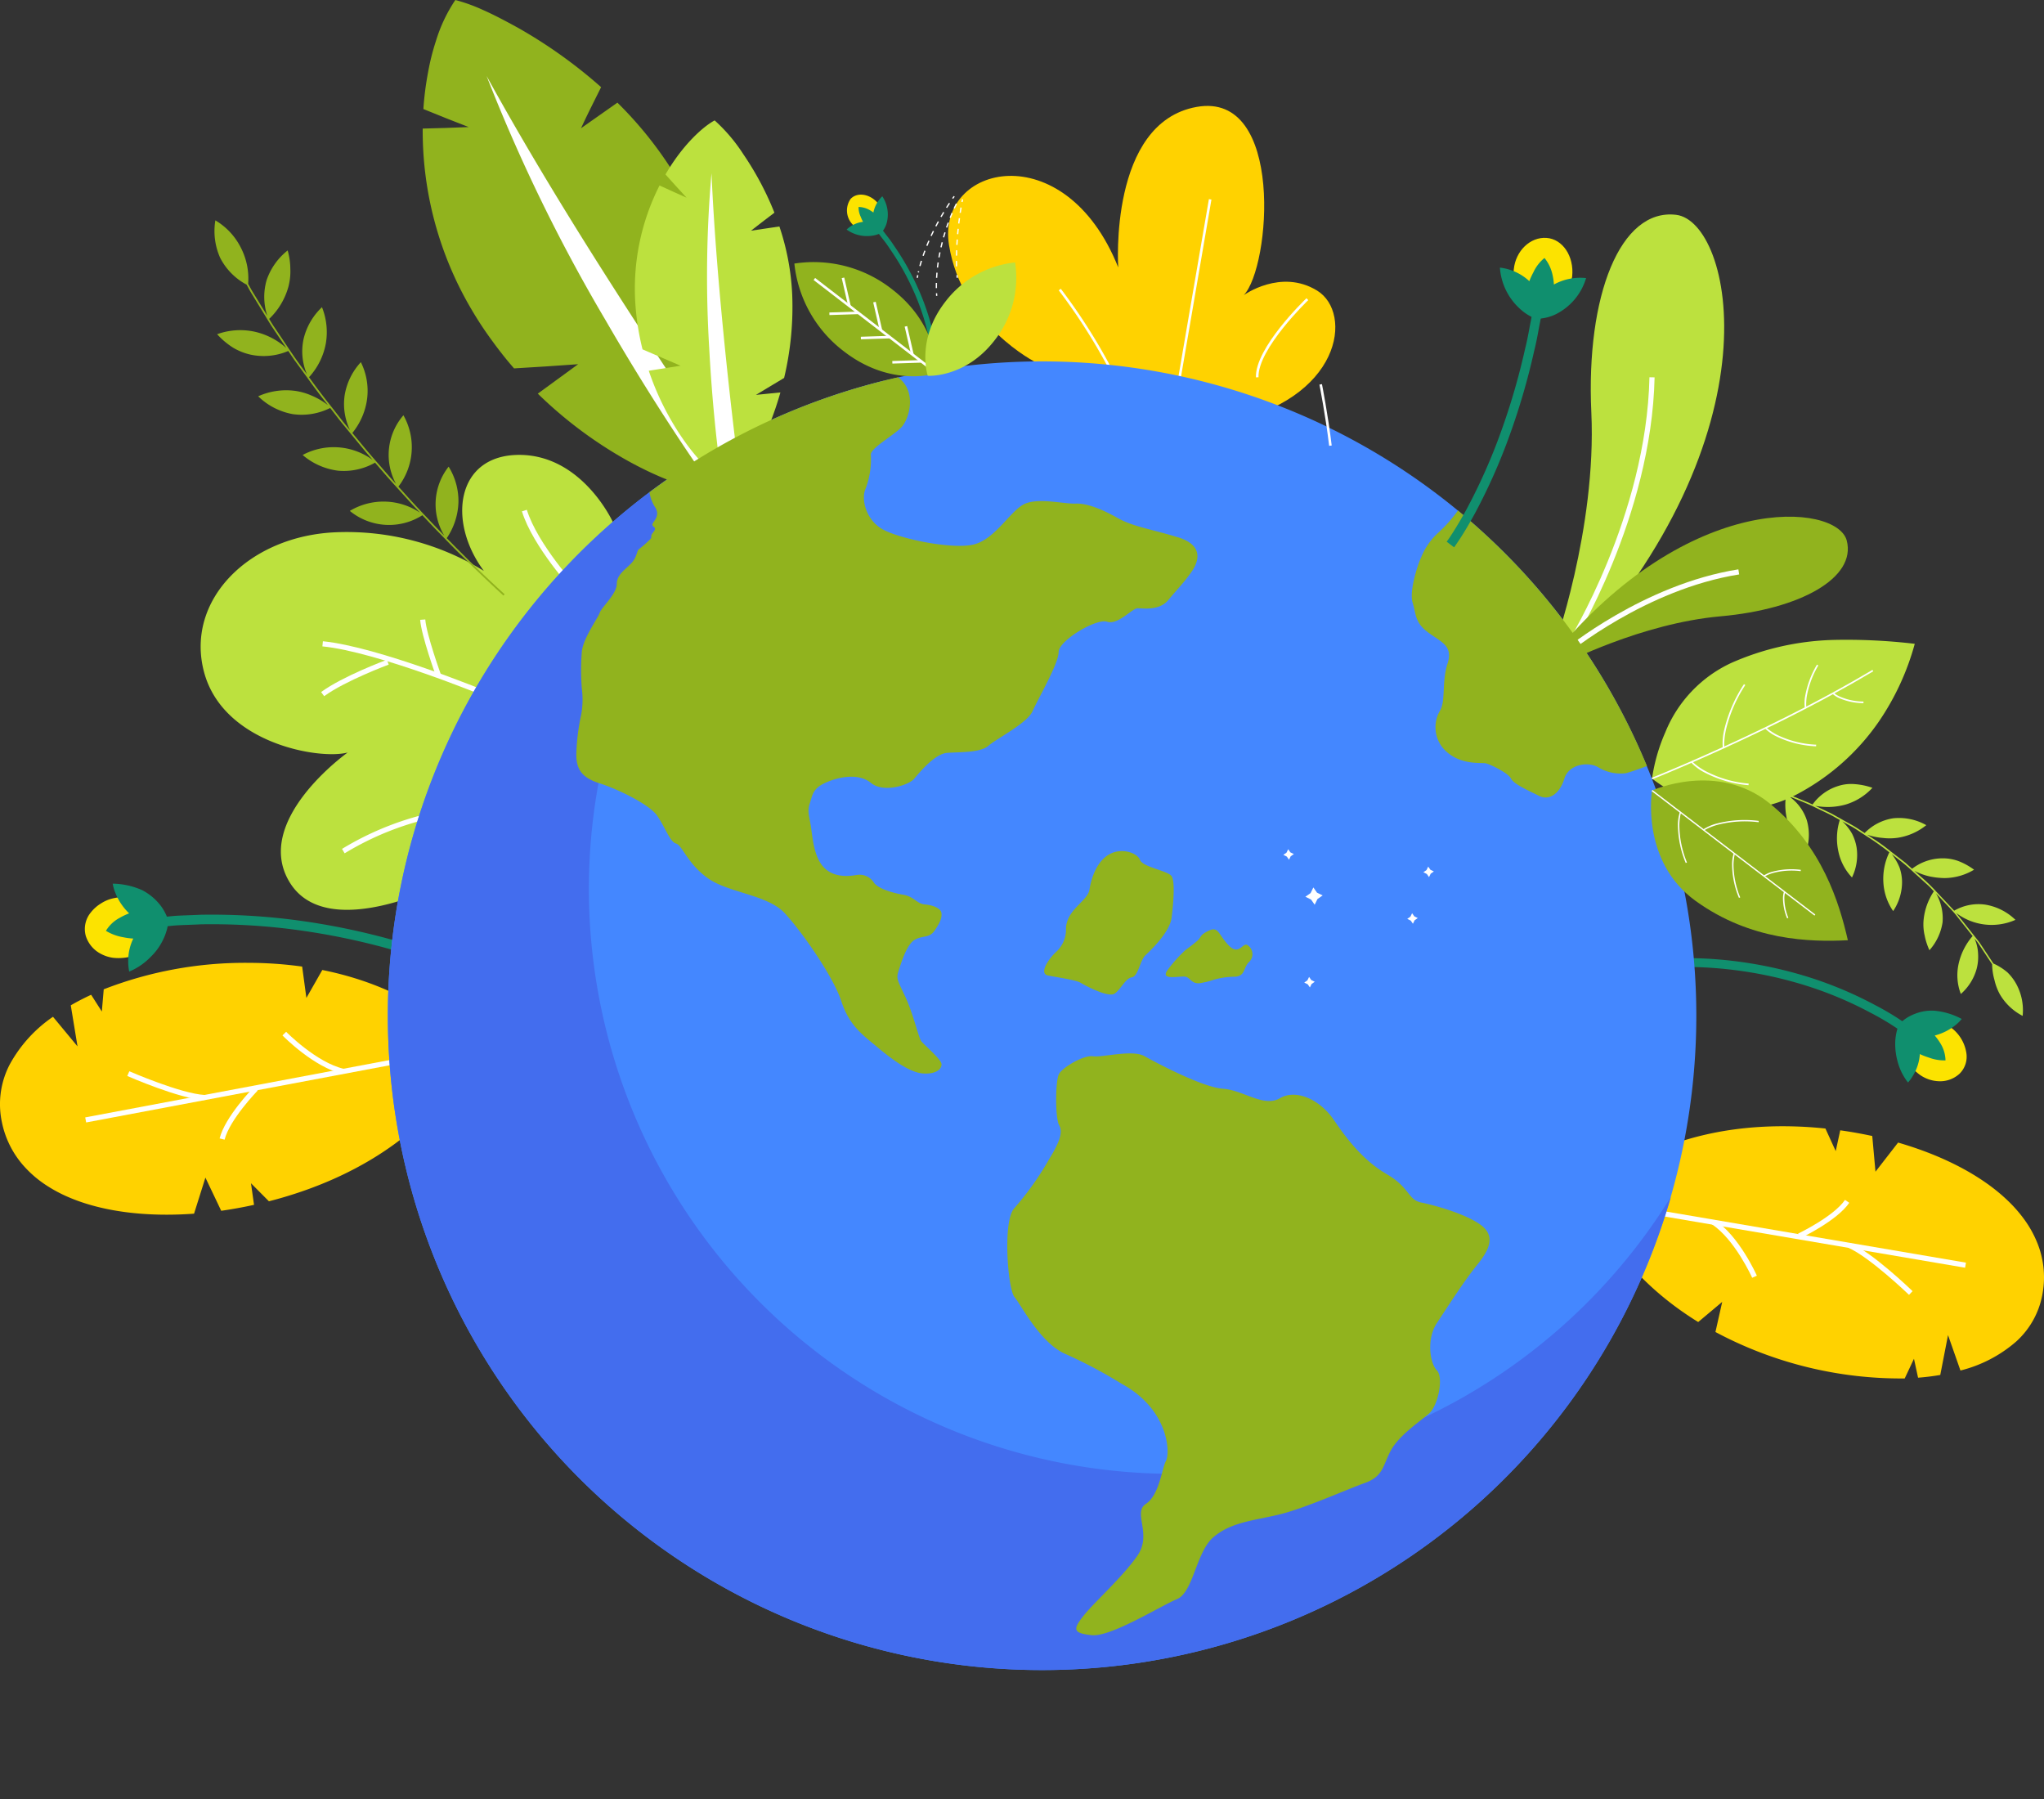 <svg xmlns="http://www.w3.org/2000/svg" xmlns:xlink="http://www.w3.org/1999/xlink" width="323.988" height="285.109" viewBox="0 0 323.988 285.109">
  <rect x="0" y="0" width="323.988" height="285.109" fill="#333333" stroke="none"/>
  <defs>
    <clipPath id="clip-path">
      <rect id="Rectángulo_1137" data-name="Rectángulo 1137" width="323.988" height="285.109" fill="none"/>
    </clipPath>
  </defs>
  <g id="Grupo_12025" data-name="Grupo 12025" clip-path="url(#clip-path)">
    <g id="Grupo_12024" data-name="Grupo 12024" transform="translate(0)">
      <g id="Grupo_12027" data-name="Grupo 12027" transform="translate(0)">
        <path id="Trazado_3933" data-name="Trazado 3933" d="M366.634,210.755l-.1-1.409s.628-.044,1.682-.042,2.566.039,4.367.174a66.186,66.186,0,0,1,13.009,2.323,61,61,0,0,1,12.256,4.95,41.366,41.366,0,0,1,3.77,2.2l1.384.911-.792,1.169-1.35-.888a40.107,40.107,0,0,0-3.677-2.15,59.759,59.759,0,0,0-11.976-4.836,64.764,64.764,0,0,0-12.73-2.273c-1.76-.132-3.231-.181-4.254-.169s-1.59.037-1.59.037" transform="translate(-100.62 -57.457)" fill="#108f6e"/>
        <path id="Trazado_3934" data-name="Trazado 3934" d="M418,231.109a5.317,5.317,0,0,1-1.953-3.194,4.439,4.439,0,0,1,.593-3.445,3.871,3.871,0,0,1,3.146-1.648,6.4,6.4,0,0,1,3.979,1.462,6.165,6.165,0,0,1,2.089,3.7,3.78,3.78,0,0,1-1.058,3.337,4.542,4.542,0,0,1-3.337,1.2,5.531,5.531,0,0,1-3.458-1.41" transform="translate(-114.183 -61.168)" fill="#fce300"/>
        <path id="Trazado_3935" data-name="Trazado 3935" d="M417.995,227.66a10.058,10.058,0,0,0,1.368.533,7.022,7.022,0,0,0,2.687.465,5.372,5.372,0,0,0-.807-2.7,10.186,10.186,0,0,0-.9-1.245,8.69,8.69,0,0,0,3.179-1.562,6.559,6.559,0,0,0,1.1-1.058,11.268,11.268,0,0,0-4.3-1.306,7.172,7.172,0,0,0-3.14.5,6.675,6.675,0,0,0-2.51,1.661,8.283,8.283,0,0,0-.592,2.923,10.332,10.332,0,0,0,.364,2.924,9.141,9.141,0,0,0,1.663,3.37,7.476,7.476,0,0,0,.873-1.241,7.364,7.364,0,0,0,1-3.27" transform="translate(-113.673 -60.604)" fill="#108f6e"/>
        <path id="Trazado_3937" data-name="Trazado 3937" d="M75.695,205.009l-.516,1.429s-.58-.209-1.641-.537-2.581-.778-4.427-1.247a109.752,109.752,0,0,0-13.728-2.59,101.368,101.368,0,0,0-13.936-.726c-1.9.1-3.488.107-4.591.229l-1.734.172-.152-1.511,1.768-.176c1.125-.123,2.74-.136,4.674-.233a103,103,0,0,1,14.156.737,111.279,111.279,0,0,1,13.919,2.627c1.875.477,3.423.929,4.5,1.268s1.7.558,1.7.558" transform="translate(-9.6 -54.849)" fill="#108f6e"/>
        <path id="Trazado_3938" data-name="Trazado 3938" d="M23.371,196.1a6.727,6.727,0,0,1,4.449.7,4.343,4.343,0,0,1,2.108,3.2,4.538,4.538,0,0,1-1.233,3.533,5.879,5.879,0,0,1-3.553,2.007,7.982,7.982,0,0,1-2.11.059,5.682,5.682,0,0,1-1.9-.6,4.82,4.82,0,0,1-2.459-2.906,4.11,4.11,0,0,1,.807-3.683,6.134,6.134,0,0,1,1.641-1.447,5.925,5.925,0,0,1,2.255-.86" transform="translate(-5.085 -53.803)" fill="#fce300"/>
        <path id="Trazado_3939" data-name="Trazado 3939" d="M26.821,197.74a11.008,11.008,0,0,0-1.487.707,5.61,5.61,0,0,0-2.192,2.065,7.837,7.837,0,0,0,2.766,1.019,10.7,10.7,0,0,0,1.569.206,8.087,8.087,0,0,0-.8,3.611,7.945,7.945,0,0,0,.156,1.625,10.233,10.233,0,0,0,3.4-2.327,9.308,9.308,0,0,0,1.888-2.562A8.738,8.738,0,0,0,33.05,199a7.263,7.263,0,0,0-1.524-2.838,8.674,8.674,0,0,0-2.67-2.11,11.8,11.8,0,0,0-4.639-1.015,7.128,7.128,0,0,0,.469,1.574,9.149,9.149,0,0,0,2.135,3.128" transform="translate(-6.353 -52.991)" fill="#108f6e"/>
        <path id="Trazado_3940" data-name="Trazado 3940" d="M221.11,63.809S209.35,57.989,207.292,45.2s18.357-17.641,26.819,3.528c0,0-1.534-22.933,12.431-25.432s11.71,25.4,7.472,29.828c0,0,5.866-4.249,11.619-.721s3.9,17.347-14.654,21.022-29.869-9.615-29.869-9.615" transform="translate(-56.865 -6.352)" fill="#ffd200"/>
        <path id="Trazado_3941" data-name="Trazado 3941" d="M240.561,78.323a90.857,90.857,0,0,0-9.241-14.991l.324-.249a91.332,91.332,0,0,1,9.288,15.071Z" transform="translate(-63.501 -17.317)" fill="#fff"/>
        <rect id="Rectángulo_1116" data-name="Rectángulo 1116" width="28.621" height="0.407" transform="translate(186.775 59.766) rotate(-80.255)" fill="#fff"/>
        <path id="Trazado_3942" data-name="Trazado 3942" d="M109.17,109.992s-4.846-10.627-14.838-10.623-11.44,10.554-5.6,18.387a41.46,41.46,0,0,0-23.381-6.126c-13.789.532-23.981,10.723-20.983,22.114s18.385,13.99,22.782,12.79c0,0-15.188,10.791-9.193,20.583s24.78,0,24.78,0Z" transform="translate(-12.037 -27.278)" fill="#bce13e"/>
        <path id="Trazado_3943" data-name="Trazado 3943" d="M96.306,148.839c-.17-.071-17.176-7.082-25.869-7.946l.081-.811c8.812.876,25.928,7.933,26.1,8Z" transform="translate(-19.336 -38.455)" fill="#fff"/>
        <path id="Trazado_3944" data-name="Trazado 3944" d="M70.642,149.9l-.482-.657c3.413-2.5,10.147-5.008,10.432-5.113l.282.764c-.068.026-6.912,2.572-10.232,5.007" transform="translate(-19.26 -39.567)" fill="#fff"/>
        <path id="Trazado_3945" data-name="Trazado 3945" d="M94.338,144.372c-.1-.263-2.343-6.468-2.541-8.992l.813-.064c.189,2.414,2.47,8.714,2.493,8.777Z" transform="translate(-25.2 -37.146)" fill="#fff"/>
        <path id="Trazado_3946" data-name="Trazado 3946" d="M75.139,183.889l-.411-.7a47.174,47.174,0,0,1,15.249-5.95l.115.807a46.326,46.326,0,0,0-14.954,5.846" transform="translate(-20.514 -48.654)" fill="#fff"/>
        <path id="Trazado_3947" data-name="Trazado 3947" d="M122.345,124.4c-.268-.29-6.587-7.185-8.311-12.791l.779-.239c1.669,5.429,8.067,12.409,8.131,12.478Z" transform="translate(-31.304 -30.572)" fill="#fff"/>
        <path id="Trazado_3948" data-name="Trazado 3948" d="M48.565,215.894l-.67-4.969a61.877,61.877,0,0,0-8.429-.591,61.717,61.717,0,0,0-23.024,4.194l-.3,3.521-1.694-2.655q-1.682.776-3.229,1.671l1.068,6.508L8.4,218.881a21.772,21.772,0,0,0-6.865,7.571A13.621,13.621,0,0,0,.3,235.586a14.874,14.874,0,0,0,3.639,7.125,17.661,17.661,0,0,0,3.035,2.632,22.428,22.428,0,0,0,3.744,2.063c5.4,2.367,12.444,3.234,20.041,2.679l1.8-5.713,2.506,5.257c1.717-.248,3.461-.558,5.2-.944l-.483-3.421,2.843,2.858q1.008-.258,2.012-.546c12.028-3.477,19.623-9.183,24.2-14.056a31.149,31.149,0,0,0,6.151-8.889s-6.91-9.758-23.9-13.165Z" transform="translate(0 -57.74)" fill="#ffd200"/>
        <rect id="Rectángulo_1117" data-name="Rectángulo 1117" width="56.922" height="0.815" transform="translate(13.507 177.089) rotate(-10.67)" fill="#fff"/>
        <path id="Trazado_3949" data-name="Trazado 3949" d="M40.028,238.59c-3.986-.231-11.886-3.677-12.22-3.824l.327-.747c.081.035,8.1,3.534,11.94,3.757Z" transform="translate(-7.634 -64.242)" fill="#fff"/>
        <path id="Trazado_3950" data-name="Trazado 3950" d="M48.774,245.8l-.791-.2c.852-3.408,5.263-7.961,5.45-8.153l.584.569c-.044.046-4.444,4.587-5.243,7.782" transform="translate(-13.172 -65.184)" fill="#fff"/>
        <path id="Trazado_3951" data-name="Trazado 3951" d="M71.269,232.068c-4.574-1.048-9.354-5.891-9.556-6.1l.583-.57c.047.049,4.815,4.877,9.155,5.872Z" transform="translate(-16.941 -61.876)" fill="#fff"/>
        <path id="Trazado_3952" data-name="Trazado 3952" d="M368.25,273.867l-1.072,4.773a62.4,62.4,0,0,0,30,7.361l1.466-3.12.65,3q1.8-.138,3.52-.434l1.229-6.317,1.969,5.612a21.249,21.249,0,0,0,8.846-4.6,13.292,13.292,0,0,0,4.225-7.938,14.519,14.519,0,0,0-.916-7.752,17.174,17.174,0,0,0-1.885-3.437,21.826,21.826,0,0,0-2.726-3.156c-4.142-4-10.289-7.175-17.428-9.241l-3.583,4.616-.511-5.658c-1.655-.355-3.355-.662-5.075-.9l-.717,3.294-1.632-3.579q-1.009-.106-2.026-.182c-12.183-.895-21.064,1.753-26.905,4.658a30.378,30.378,0,0,0-8.64,6.049s3.016,11.27,17.407,20.143Z" transform="translate(-95.268 -67.541)" fill="#ffd200"/>
        <rect id="Rectángulo_1118" data-name="Rectángulo 1118" width="0.816" height="55.536" transform="matrix(0.168, -0.986, 0.986, 0.168, 256.721, 191.582)" fill="#fff"/>
        <path id="Trazado_3953" data-name="Trazado 3953" d="M413.437,279.745c-.062-.059-6.212-5.977-9.647-7.48l.326-.747c3.57,1.562,9.632,7.394,9.888,7.642Z" transform="translate(-110.847 -74.535)" fill="#fff"/>
        <path id="Trazado_3954" data-name="Trazado 3954" d="M393.214,268.193l-.35-.736c.057-.027,5.617-2.69,7.429-5.341l.673.461c-1.936,2.832-7.515,5.5-7.752,5.616" transform="translate(-107.847 -71.955)" fill="#fff"/>
        <path id="Trazado_3955" data-name="Trazado 3955" d="M380.407,275.666c-.028-.06-2.753-6.09-6.385-8.471l.447-.681c3.833,2.511,6.567,8.563,6.682,8.819Z" transform="translate(-102.675 -73.162)" fill="#fff"/>
        <path id="Trazado_3960" data-name="Trazado 3960" d="M409.054,197.157h0a8.573,8.573,0,0,0,2.065-4.395,7.859,7.859,0,0,0-1.043-4.6l.955,1.016c.564.617,1.354,1.407,2.081,2.251l2.771,3.5a10.028,10.028,0,0,0-2.229,4.451,8.265,8.265,0,0,0,.363,4.728,8.206,8.206,0,0,0,2.525-4.057,7.619,7.619,0,0,0,.207-2.338,6.5,6.5,0,0,0-.574-2.413l.482.609c.274.377.605.9.951,1.42l1.372,2.073a9.373,9.373,0,0,0,.372,2.512,8.555,8.555,0,0,0,.852,2.251,8.9,8.9,0,0,0,3.607,3.417,8.665,8.665,0,0,0-.939-4.926,7.739,7.739,0,0,0-1.478-1.977,9.437,9.437,0,0,0-2.219-1.4l-.858-1.3-.88-1.33-.5-.75-.574-.73-3.092-3.9a9.293,9.293,0,0,0,9.4,1.093,8.941,8.941,0,0,0-4.789-2.413,7.676,7.676,0,0,0-4.917.96l-3.064-3.262a28.321,28.321,0,0,0-2.223-2.126l-1.037-.937a9.793,9.793,0,0,0,2.358.878,12.412,12.412,0,0,0,2.392.279,9.239,9.239,0,0,0,4.721-1.325,10.586,10.586,0,0,0-2.475-1.37,7.2,7.2,0,0,0-2.569-.435,7.93,7.93,0,0,0-4.779,1.656l-1.037-.937-2.434-1.883a30.373,30.373,0,0,0-2.483-1.815l-1.169-.768a9.93,9.93,0,0,0,2.472.514,9.085,9.085,0,0,0,2.382-.024,9.484,9.484,0,0,0,4.521-2,8.812,8.812,0,0,0-5.263-1.087,7.994,7.994,0,0,0-4.509,2.338l-1.169-.768c-.7-.456-1.7-.971-2.67-1.529l-1.434-.8-1.294-.619-1.262-.6a10.531,10.531,0,0,0,4.875-.219,9.489,9.489,0,0,0,4.186-2.634,10.838,10.838,0,0,0-2.8-.584,6.618,6.618,0,0,0-2.583.283,7.863,7.863,0,0,0-4.107,2.949l-.59-.281-1.6-.649c-1.309-.569-3.107-1.191-4.916-1.777-1.822-.544-3.665-1.022-5.069-1.285-1.4-.289-2.353-.382-2.353-.382l-.022.232s.661.07,1.649.249,2.295.469,3.593.8c1.287.368,2.58.72,3.522,1.072l1.584.542a10.091,10.091,0,0,0,.493,4.97,9.108,9.108,0,0,0,2.745,3.779,8.243,8.243,0,0,0,.05-4.794,7.391,7.391,0,0,0-2.845-3.791l1.291.525c.772.321,1.819.709,2.813,1.217,1,.488,2.019.948,2.758,1.338l1.215.683a9.67,9.67,0,0,0-.231,4.953,8.456,8.456,0,0,0,2.165,4.158,8.146,8.146,0,0,0,.736-4.716,7.565,7.565,0,0,0-.732-2.233,8.278,8.278,0,0,0-1.526-1.931l1.215.683c.747.38,1.653,1.035,2.591,1.637a40.031,40.031,0,0,1,3.638,2.575,9.622,9.622,0,0,0-.942,4.867,8.865,8.865,0,0,0,1.545,4.446,8.258,8.258,0,0,0,1.411-4.583,7.165,7.165,0,0,0-.4-2.318,8.637,8.637,0,0,0-1.236-2.124l1.1.851a27.826,27.826,0,0,1,2.33,1.99l2.276,2.056a9.58,9.58,0,0,1,.71.718l.263.279a9.812,9.812,0,0,0-1.645,4.724,7.844,7.844,0,0,0,.191,2.307,10.16,10.16,0,0,0,.755,2.31" transform="translate(-103.21 -46.582)" fill="#bce13e"/>
        <path id="Trazado_3961" data-name="Trazado 3961" d="M63.9,61.9h0A10.161,10.161,0,0,0,61,66.874a9.232,9.232,0,0,0,.518,5.662l-.979-1.343c-.6-.8-1.352-1.893-2.086-3L56.416,65.16c-.284-.409-.5-.765-.65-1.014l-.238-.39a11.118,11.118,0,0,0,3.057-5.12,9.5,9.5,0,0,0,.3-2.811,10.924,10.924,0,0,0-.424-2.92,10.189,10.189,0,0,0-3.335,4.707,9.555,9.555,0,0,0,.112,5.663l-1.545-2.527c-.382-.635-.784-1.257-1.051-1.743l-.443-.813a10.714,10.714,0,0,0-1.167-5.744A10.5,10.5,0,0,0,47,48.139a10.4,10.4,0,0,0,.764,5.941,9.985,9.985,0,0,0,4.191,4.248l.243.448c.152.287.374.694.671,1.163l2.126,3.475c.751,1.278,1.594,2.5,2.213,3.418l1.034,1.536a11.141,11.141,0,0,0-5.155-2.614,10.8,10.8,0,0,0-5.807.428,12.151,12.151,0,0,0,2.5,2.113,9.307,9.307,0,0,0,2.808,1.125,9.877,9.877,0,0,0,5.971-.583l.932,1.379,2.155,2.959c1.539,2.174,3.205,4.251,3.205,4.251a11.389,11.389,0,0,0-2.576-1.508,9.919,9.919,0,0,0-2.717-.77,10.819,10.819,0,0,0-5.768.872,10.5,10.5,0,0,0,5.477,2.827,10.067,10.067,0,0,0,5.932-.975l1.022,1.313c.6.8,1.454,1.82,2.3,2.846l2.33,2.823,1.09,1.257a10.428,10.428,0,0,0-11.106-.787h0a10.689,10.689,0,0,0,5.611,2.487,10.025,10.025,0,0,0,5.866-1.273L73.4,87.8c.649.759,1.527,1.759,2.428,2.738l2.46,2.71,1.14,1.212a10.386,10.386,0,0,0-11.116-.276,9.815,9.815,0,0,0,11.5.687s.776.822,1.942,2.054c1.188,1.211,2.75,2.846,4.365,4.43,1.6,1.6,3.232,3.164,4.469,4.325s2.078,1.92,2.078,1.92l.184-.207s-2.367-2.143-4.648-4.379c-1.152-1.106-2.271-2.247-3.125-3.087l-1.4-1.426a10.674,10.674,0,0,0,1.854-5.662,10.343,10.343,0,0,0-1.554-5.667,9.63,9.63,0,0,0-.693,10.926s-1.864-1.9-3.675-3.845c-.918-.962-1.815-1.944-2.48-2.686L76.019,90.33a10.269,10.269,0,0,0,.791-11.3,9.606,9.606,0,0,0-1.17,10.878l-1.11-1.237-2.4-2.763c-.88-1-1.727-2.022-2.358-2.794l-1.058-1.282a10.78,10.78,0,0,0,2.349-5.467,10.17,10.17,0,0,0-1-5.753,10.152,10.152,0,0,0-2.552,5.149,9.493,9.493,0,0,0,.843,5.636L67.3,80.12l-2.25-2.882c-1.661-2.077-3.2-4.246-3.2-4.246a10.8,10.8,0,0,0,2.657-5.32A10.622,10.622,0,0,0,63.9,61.9" transform="translate(-12.865 -13.215)" fill="#91b31e"/>
        <path id="Trazado_3963" data-name="Trazado 3963" d="M292.139,182.644a103.7,103.7,0,1,1-103.7-103.7,103.7,103.7,0,0,1,103.7,103.7" transform="translate(-23.261 -21.67)" fill="#4487ff"/>
        <path id="Trazado_3964" data-name="Trazado 3964" d="M209.3,256.4A92.709,92.709,0,0,1,163.414,83.141,103.713,103.713,0,1,0,288.1,212.531,92.634,92.634,0,0,1,209.3,256.4" transform="translate(-23.261 -22.823)" fill="#436dee"/>
        <path id="Trazado_3974" data-name="Trazado 3974" d="M274.4,77.686c-.141-4.681,7.681-12.219,8.014-12.538l.281.3c-.08.076-8.025,7.73-7.887,12.23Z" transform="translate(-75.327 -17.884)" fill="#fff"/>
        <path id="Trazado_3975" data-name="Trazado 3975" d="M201.053,70.181l-.827.024s-.008-.323-.082-.92-.2-1.442-.411-2.452a36.917,36.917,0,0,0-2.4-7.178,40.61,40.61,0,0,0-3.731-6.6c-.559-.873-1.118-1.536-1.479-2.02l-.579-.754.644-.519.59.767c.368.493.935,1.168,1.506,2.057a41.486,41.486,0,0,1,3.8,6.733,37.778,37.778,0,0,1,2.455,7.343c.215,1.038.358,1.912.424,2.531s.086.99.086.99" transform="translate(-52.582 -13.66)" fill="#108f6e"/>
        <path id="Trazado_3976" data-name="Trazado 3976" d="M189.7,43.635c1.218,1.373,1.272,3.234.145,4.135a3.194,3.194,0,0,1-4.257-4.569c.982-1.06,2.826-.868,4.112.435" transform="translate(-50.766 -11.671)" fill="#fce300"/>
        <path id="Trazado_3977" data-name="Trazado 3977" d="M189.219,45.455a5.318,5.318,0,0,0-.752-.478,3.55,3.55,0,0,0-1.6-.4,3.547,3.547,0,0,0,.347,1.563,6.692,6.692,0,0,0,.361.789,4.554,4.554,0,0,0-2.6,1.225,5.517,5.517,0,0,0,3.83,1,4.621,4.621,0,0,0,1.672-.484,4.076,4.076,0,0,0,.852-1.55,5.217,5.217,0,0,0-.7-4.238,4.917,4.917,0,0,0-1.41,2.568" transform="translate(-50.78 -11.773)" fill="#108f6e"/>
        <path id="Trazado_3978" data-name="Trazado 3978" d="M173.558,57.484a20.076,20.076,0,0,0,7.882,13.934c7.561,5.826,14.671,3.445,14.671,3.445s.49-7.483-7.071-13.309a20.076,20.076,0,0,0-15.483-4.071" transform="translate(-47.645 -15.712)" fill="#91b31e"/>
        <rect id="Rectángulo_1124" data-name="Rectángulo 1124" width="0.408" height="24.475" transform="matrix(0.61, -0.792, 0.792, 0.61, 128.956, 44.375)" fill="#fff"/>
        <rect id="Rectángulo_1125" data-name="Rectángulo 1125" width="4.586" height="0.408" transform="translate(131.458 49.524) rotate(-1.835)" fill="#fff"/>
        <rect id="Rectángulo_1126" data-name="Rectángulo 1126" width="0.408" height="4.586" transform="matrix(0.975, -0.224, 0.224, 0.975, 133.42, 44.077)" fill="#fff"/>
        <rect id="Rectángulo_1127" data-name="Rectángulo 1127" width="4.586" height="0.408" transform="translate(136.447 53.368) rotate(-1.835)" fill="#fff"/>
        <rect id="Rectángulo_1128" data-name="Rectángulo 1128" width="0.408" height="4.586" transform="matrix(0.975, -0.224, 0.224, 0.975, 138.408, 47.921)" fill="#fff"/>
        <rect id="Rectángulo_1129" data-name="Rectángulo 1129" width="4.586" height="0.408" transform="translate(141.434 57.212) rotate(-1.835)" fill="#fff"/>
        <rect id="Rectángulo_1130" data-name="Rectángulo 1130" width="0.408" height="4.586" transform="matrix(0.975, -0.224, 0.224, 0.975, 143.396, 51.765)" fill="#fff"/>
        <path id="Trazado_3979" data-name="Trazado 3979" d="M216.4,57.333a15.99,15.99,0,0,0-11.1,6.278c-4.64,6.022-2.744,11.685-2.744,11.685s5.96.39,10.6-5.632A15.99,15.99,0,0,0,216.4,57.333" transform="translate(-55.5 -15.739)" fill="#bce13e"/>
        <path id="Trazado_3980" data-name="Trazado 3980" d="M136.755,55.666l4.269-6.854A75.681,75.681,0,0,0,133.517,29.7a60.9,60.9,0,0,0-10.3-13.432l-5.765,4.052s.758-1.642,1.569-3.271l1.612-3.236a77.207,77.207,0,0,0-13.16-9.4c-2.084-1.146-3.909-2.108-5.606-2.853A26.694,26.694,0,0,0,97.528,0a24.33,24.33,0,0,0-3.087,6.531,36.477,36.477,0,0,0-1.233,4.917,48.256,48.256,0,0,0-.744,5.832l3.6,1.456,3.579,1.4-3.635.14-3.653.1a55.676,55.676,0,0,0,7.733,28.662A57.3,57.3,0,0,0,103.355,54c1.132,1.555,2.286,3.026,3.481,4.383l5.086-.313,5.07-.35L110.6,62.386a67.129,67.129,0,0,0,14.258,10.641c1.938,1.077,3.55,1.833,4.682,2.33s1.787.738,1.787.738l5.978-4.142,5.978-4.142s.036-.376.038-1.121-.009-1.816-.082-3.184a79,79,0,0,0-1.415-11.1Z" transform="translate(-25.354)" fill="#91b31e"/>
        <path id="Trazado_3981" data-name="Trazado 3981" d="M142.992,75.224c-2.254-3.3-7.807-11.465-14.6-22.029-6.813-10.564-14.891-23.515-22.079-36.6a267.018,267.018,0,0,0,18.8,38.609c6.339,10.964,11.86,19.21,14.175,22.592l1.854-1.284Z" transform="translate(-29.184 -4.554)" fill="#fff"/>
        <path id="Trazado_3982" data-name="Trazado 3982" d="M157.9,69.8l4.465-2.684a48.624,48.624,0,0,0,1.282-13.222,39.325,39.325,0,0,0-2.031-10.784l-4.5.671,1.854-1.439,1.859-1.413a47.863,47.863,0,0,0-4.929-9.27,26.443,26.443,0,0,0-4.547-5.358c-1.91,1.027-5.11,3.944-7.793,8.563l1.671,1.857,1.672,1.825-2.143-.956-2.142-.977a36.131,36.131,0,0,0-3.839,18.654,41.437,41.437,0,0,0,1.142,7.32l6.028,2.59-5.037.8A43.644,43.644,0,0,0,145.97,76.26c.794,1.186,1.5,2.1,2,2.713s.807.947.807.947l4.65-.61,4.65-.61a25.5,25.5,0,0,0,1.243-2.486,50.646,50.646,0,0,0,2.455-6.8Z" transform="translate(-38.077 -7.219)" fill="#bce13e"/>
        <path id="Trazado_3983" data-name="Trazado 3983" d="M159.2,82.292c-.322-2.558-1.094-8.881-1.906-16.944s-1.678-17.877-2.109-27.5a188.3,188.3,0,0,0-.363,27.689c.432,8.153,1.162,14.51,1.494,17.132l1.442-.189Z" transform="translate(-42.408 -10.39)" fill="#fff"/>
        <path id="Trazado_3984" data-name="Trazado 3984" d="M339.4,115.805s6.867-19.083,6.008-37.584,4.579-32.394,13.45-31.315,16.6,34.561-17.169,70.9Z" transform="translate(-93.171 -12.86)" fill="#bce13e"/>
        <path id="Trazado_3985" data-name="Trazado 3985" d="M343.227,124.873l-.691-.434c.126-.2,12.467-20.088,12.946-42.029l.815.017c-.482,22.172-12.943,42.245-13.07,42.445" transform="translate(-94.032 -22.623)" fill="#fff"/>
        <path id="Trazado_3986" data-name="Trazado 3986" d="M340.939,136.2s12.313-6.419,24.944-7.542,21.553-6.093,20-12.012-24.976-8.072-46.516,18.186Z" transform="translate(-93.162 -30.984)" fill="#91b31e"/>
        <path id="Trazado_3987" data-name="Trazado 3987" d="M342.215,137.809l-.522-.626c.124-.1,12.62-10.43,27.65-12.808l.128.805c-14.8,2.341-27.132,12.525-27.256,12.629" transform="translate(-93.8 -34.143)" fill="#fff"/>
        <path id="Trazado_3988" data-name="Trazado 3988" d="M402.583,140.393a91.838,91.838,0,0,0-13.065-.611,42.754,42.754,0,0,0-16.013,3.64,20.667,20.667,0,0,0-10.461,11,28,28,0,0,0-2.1,7.325,22.949,22.949,0,0,0,6.783,3.627,19.978,19.978,0,0,0,15.907-.987,36.394,36.394,0,0,0,13.288-11.714,40.913,40.913,0,0,0,5.665-12.281" transform="translate(-99.084 -38.36)" fill="#bce13e"/>
        <path id="Trazado_3989" data-name="Trazado 3989" d="M360.97,163.679l-.094-.235s2.262-.9,5.616-2.355,7.8-3.448,12.185-5.572,8.709-4.374,11.9-6.149c1.6-.874,2.919-1.642,3.837-2.183l1.446-.844.13.217-1.448.845c-.919.542-2.236,1.31-3.842,2.186-3.2,1.778-7.521,4.037-11.914,6.156s-8.837,4.127-12.2,5.578-5.622,2.357-5.622,2.357" transform="translate(-99.066 -40.173)" fill="#fff"/>
        <path id="Trazado_3990" data-name="Trazado 3990" d="M394.311,152.067a6.049,6.049,0,0,1,.058-1.913,14.874,14.874,0,0,1,1.863-4.962l.215.128a14.684,14.684,0,0,0-1.821,4.87,7.808,7.808,0,0,0-.1,1.349,3.315,3.315,0,0,0,.036.482Z" transform="translate(-108.232 -39.857)" fill="#fff"/>
        <path id="Trazado_3991" data-name="Trazado 3991" d="M385.632,159.067l.187-.171a3.905,3.905,0,0,0,.435.378,8.644,8.644,0,0,0,1.368.847,15.594,15.594,0,0,0,6.119,1.518l-.021.254a15.834,15.834,0,0,1-6.219-1.537,6.738,6.738,0,0,1-1.87-1.289" transform="translate(-105.862 -43.619)" fill="#fff"/>
        <path id="Trazado_3992" data-name="Trazado 3992" d="M369.466,166.487l.194-.162a4.5,4.5,0,0,0,.482.454,9.9,9.9,0,0,0,1.528,1.036,18,18,0,0,0,6.933,2.031l-.031.253a18.271,18.271,0,0,1-7.03-2.049,7.674,7.674,0,0,1-2.076-1.563" transform="translate(-101.424 -45.659)" fill="#fff"/>
        <path id="Trazado_3993" data-name="Trazado 3993" d="M376.385,159.541a8.945,8.945,0,0,1,.229-2.841,22.572,22.572,0,0,1,3.133-7.243l.209.138a22.281,22.281,0,0,0-3.083,7.17,11.615,11.615,0,0,0-.255,2.012,5.312,5.312,0,0,0,.02.728Z" transform="translate(-103.315 -41.028)" fill="#fff"/>
        <path id="Trazado_3994" data-name="Trazado 3994" d="M400.37,151.5l.178-.18a4.047,4.047,0,0,0,1.1.667,9.5,9.5,0,0,0,3.638.736l-.009.255a9.807,9.807,0,0,1-3.749-.76,4.02,4.02,0,0,1-1.154-.718" transform="translate(-109.908 -41.541)" fill="#fff"/>
        <path id="Trazado_3995" data-name="Trazado 3995" d="M391.92,195.815c-1.355-5.921-4.065-14.944-12.389-21.683s-18.651-2.044-18.651-2.044-1.854,11.171,6.9,17.489,18.139,6.538,24.136,6.238" transform="translate(-99.022 -46.804)" fill="#91b31e"/>
        <path id="Trazado_3996" data-name="Trazado 3996" d="M360.853,172.741l.128-.167L386.8,192.312l-.126.169Z" transform="translate(-99.06 -47.374)" fill="#fff"/>
        <path id="Trazado_3997" data-name="Trazado 3997" d="M385.325,190.9a4.835,4.835,0,0,1,1.461-.636,11.736,11.736,0,0,1,4.433-.283l-.022.21a11.519,11.519,0,0,0-4.348.282,6.214,6.214,0,0,0-1.05.4,2.687,2.687,0,0,0-.35.2Z" transform="translate(-105.778 -52.129)" fill="#fff"/>
        <path id="Trazado_3998" data-name="Trazado 3998" d="M378.7,186.394l.2.076a3.423,3.423,0,0,0-.118.467,7.438,7.438,0,0,0-.121,1.337,13.831,13.831,0,0,0,1.065,5.114l-.2.077a14.051,14.051,0,0,1-1.089-5.193,5.749,5.749,0,0,1,.263-1.878" transform="translate(-103.888 -51.168)" fill="#fff"/>
        <path id="Trazado_3999" data-name="Trazado 3999" d="M366.91,177.392l.2.076a3.821,3.821,0,0,0-.138.535,8.543,8.543,0,0,0-.144,1.531,15.791,15.791,0,0,0,1.211,5.855l-.2.076a16.006,16.006,0,0,1-1.236-5.93,6.566,6.566,0,0,1,.306-2.143" transform="translate(-100.639 -48.697)" fill="#fff"/>
        <path id="Trazado_4000" data-name="Trazado 4000" d="M372.128,180.63a7.226,7.226,0,0,1,2.182-.94,17.623,17.623,0,0,1,6.619-.412l-.023.21a17.392,17.392,0,0,0-6.542.418,9.351,9.351,0,0,0-1.582.594,4.263,4.263,0,0,0-.528.3Z" transform="translate(-102.155 -49.18)" fill="#fff"/>
        <path id="Trazado_4001" data-name="Trazado 4001" d="M389.711,194.777l.2.075a3.49,3.49,0,0,0-.137,1.064,8.217,8.217,0,0,0,.633,3.014l-.2.078a8.438,8.438,0,0,1-.653-3.1,3.483,3.483,0,0,1,.156-1.127" transform="translate(-106.939 -53.469)" fill="#fff"/>
        <path id="Trazado_4013" data-name="Trazado 4013" d="M221.282,107.786c-4.128-1.281-7.117-1.683-9.536-3.048s-4.84-2.374-6.69-2.3-5.694-.932-7.971,0-4.688,5.623-8.18,6.479-12.259-.993-14.708-2.559-3.144-4.7-2.441-6.263a13.2,13.2,0,0,0,.846-5.382c-.142-1.023,3.559-3.03,4.84-4.375s2.492-5.726-.539-7.916a103.26,103.26,0,0,0-39.4,18.221,6.353,6.353,0,0,0,.942,2.442c.854,1.423-.515,2.277-.472,2.7s.807.378.141,1.185.012.665-.612,1.235a18.266,18.266,0,0,1-1.62,1.423c-.427.284-.284,1.138-1.138,2.135s-2.42,1.85-2.42,3.416-2.419,3.7-2.7,4.555-2.7,4.127-2.846,6.262a37.379,37.379,0,0,0,0,5.694,13.4,13.4,0,0,1-.107,4.27,33.238,33.238,0,0,0-.747,5.836c-.142,2.847,1,4.128,3.7,4.982s7.821,3.274,9.106,5.125,2,4.127,2.993,4.412,1.851,3.273,5.124,5.551,9.4,2.566,12.1,5.482,7.687,10.022,8.968,13.942,3.416,5.364,5.694,7.275,5.124,4.046,7.259,4.188,3.006-.752,2.926-1.515-2.784-3.04-3.211-3.609-1.28-4.412-2.562-7.117-1.423-2.815-1-4.112,1.281-4.139,2.562-4.853,2.277-.193,3.131-1.45,1.156-1.965,1.076-2.749-1.36-1.272-2.641-1.384-1.708-1.251-3.416-1.536-4.127-1-4.7-1.993a2.687,2.687,0,0,0-2.7-1.138c-.854.142-3.416.569-5.124-1.139s-1.851-4.982-2.135-6.69-.57-2.277-.142-3.558.427-2.286,2.419-3.207,5.266-1.641,7.259,0,5.979.36,6.833-.637,3.273-3.985,5.266-4.127,5.266,0,6.548-1.139,6.121-3.54,6.975-5.471,4.128-7.532,4.128-9.357,5.978-5.384,7.686-4.814,3.986-2.135,4.84-2.135,3.416.427,4.84-1.281,2.562-2.856,3.7-4.488,1.993-4.195-2.135-5.476" transform="translate(-34.562 -22.627)" fill="#91b31e"/>
        <path id="Trazado_4014" data-name="Trazado 4014" d="M238.258,282.512a75.378,75.378,0,0,0-8.878-4.721c-4.077-1.717-7.082-7.793-8.155-9.048s-1.931-12.2,0-14.132a46.8,46.8,0,0,0,5.48-7.726c1.6-2.576,2.247-4.293,1.6-5.366s-.643-7.166,0-8.2,3.863-2.962,5.366-2.747,6.224-1.106,8.155-.017,9.229,4.948,12.448,5.165,6.439,3.007,9.014,1.5,6.355.215,8.543,3.434,4.763,6.495,8.411,8.612,3.331,4.05,5.422,4.479,6.759,1.7,9.289,3.434,1.7,3.863-.389,6.439-4.686,6.653-6.392,9.229-1.084,6.439,0,7.512.226,5.58-1.276,6.867-4.721,3.434-6.009,5.8-1.164,4.111-4.123,5.168-9.613,4.061-13.691,5.026-7.512,1.194-10.3,3.548-3.183,8.746-5.809,9.843-10.5,6.026-13.507,5.707-3-.92-1.286-3.088,6.055-5.985,8.5-9.465-.776-6.841,1.37-8.25,2.522-5.593,3.192-6.828.49-8.088-6.977-12.179" transform="translate(-60.415 -63.172)" fill="#91b31e"/>
        <path id="Trazado_4015" data-name="Trazado 4015" d="M324.178,154.006c.429.875,2.718,1.876,4.436,2.735s3.33-.462,4.026-2.735,3.7-2.7,5.274-1.843a6.856,6.856,0,0,0,4.436,1c1.13-.282,3.321-1.125,3.378-1.146a103.986,103.986,0,0,0-29.959-40.486,22.36,22.36,0,0,1-3.036,3.437,10.741,10.741,0,0,0-2.806,4c-.485,1-1.916,5.294-1.344,7.154s.334,3.148,2.457,4.721,4.01,2.109,3.066,4.989-.229,5.958-1.23,7.495a5.162,5.162,0,0,0,1.23,6.545c2.347,2,5.352,1.574,6.067,1.717s3.577,1.541,4.006,2.416" transform="translate(-84.674 -30.617)" fill="#91b31e"/>
        <path id="Trazado_4016" data-name="Trazado 4016" d="M231.595,198.517a4.787,4.787,0,0,1-1.431,3.255c-1.431,1.288-2.862,3.577-1.431,3.863s4.435.708,5.151,1.141,4.435,2.435,5.437,1.72,1.716-2.433,2.718-2.575,1.288-2.679,2.146-3.486,3.863-3.668,4.15-5.957.572-5.723,0-6.582-4.578-1.431-5.008-2.575-2.981-2-4.925-.858-2.8,3.72-3.088,5.58-3.863,3.22-3.72,6.475" transform="translate(-62.628 -51.038)" fill="#91b31e"/>
        <path id="Trazado_4017" data-name="Trazado 4017" d="M317.253,105.355l-1.179-.886s.352-.464.929-1.37,1.374-2.211,2.255-3.83a91.087,91.087,0,0,0,5.479-12.377,108,108,0,0,0,3.775-13.023c.453-1.8.678-3.326.9-4.383l.316-1.668,1.453.25s-.116.614-.32,1.688c-.221,1.071-.449,2.618-.907,4.437a109.38,109.38,0,0,1-3.826,13.2,92.439,92.439,0,0,1-5.57,12.581c-.9,1.653-1.709,3-2.313,3.926s-.987,1.455-.987,1.455" transform="translate(-86.767 -18.617)" fill="#108f6e"/>
        <path id="Trazado_4018" data-name="Trazado 4018" d="M339.974,58.063c-.438,3.177-2.884,5.39-5.415,4.947s-4.243-3.159-3.838-6.068c.291-2.927,2.613-5.155,5.181-4.975s4.394,2.909,4.072,6.1" transform="translate(-90.772 -14.263)" fill="#fce300"/>
        <path id="Trazado_4019" data-name="Trazado 4019" d="M336.266,60.554a9.484,9.484,0,0,0-.227-1.564,6.327,6.327,0,0,0-1.266-2.632,6.314,6.314,0,0,0-1.756,2.264,11.907,11.907,0,0,0-.648,1.41,8.2,8.2,0,0,0-4.662-2.148,9.715,9.715,0,0,0,3.087,6.446A8.053,8.053,0,0,0,333.417,66a7.389,7.389,0,0,0,3.068-.688,9.383,9.383,0,0,0,4.883-5.769,8.65,8.65,0,0,0-5.1,1.016" transform="translate(-89.961 -15.471)" fill="#108f6e"/>
        <path id="Trazado_4020" data-name="Trazado 4020" d="M289.816,93.694c-.575-4.829-1.529-9.647-1.539-9.7l.4-.08c.009.049.966,4.883,1.544,9.727Z" transform="translate(-79.137 -23.037)" fill="#fff"/>
        <path id="Trazado_4024" data-name="Trazado 4024" d="M257.819,206.3a22.528,22.528,0,0,0-2.871,3.213c-1.183,1.684,2.026.84,2.871,1.008s1.014,1.389,2.7.947a9.515,9.515,0,0,0,1.689-.44,12.842,12.842,0,0,1,3.546-.507c1.52-.168,1.221-1.273,2.046-2.24a1.708,1.708,0,0,0,0-2.657c-.863-.844-1.37,1.689-3.059,0s-1.632-3.139-3.181-2.414-1.146.981-1.854,1.613-1.89,1.476-1.89,1.476" transform="translate(-69.916 -55.732)" fill="#91b31e"/>
        <path id="Trazado_4031" data-name="Trazado 4031" d="M286.029,194.76l.442-.9.574.824.9.442-.824.574-.442.9-.574-.823-.9-.442Z" transform="translate(-78.294 -53.217)" fill="#fff"/>
        <path id="Trazado_4032" data-name="Trazado 4032" d="M307.963,200.039l.269-.548.349.5.548.268-.5.349-.268.549-.35-.5-.548-.269Z" transform="translate(-84.403 -54.763)" fill="#fff"/>
        <path id="Trazado_4033" data-name="Trazado 4033" d="M311.481,189.86l.268-.548.35.5.548.268-.5.349-.268.549-.35-.5-.548-.269Z" transform="translate(-85.369 -51.969)" fill="#fff"/>
        <path id="Trazado_4034" data-name="Trazado 4034" d="M280.89,186.06l.268-.548.35.5.548.268-.5.349-.268.549-.35-.5-.548-.269Z" transform="translate(-76.971 -50.926)" fill="#fff"/>
        <path id="Trazado_4035" data-name="Trazado 4035" d="M285.456,213.957l.268-.548.35.5.548.268-.5.349-.268.549-.35-.5-.548-.269Z" transform="translate(-78.225 -58.584)" fill="#fff"/>
        <path id="Trazado_4036" data-name="Trazado 4036" d="M208.189,43.266l-.165-.118c.161-.226.252-.347.252-.347l.163.123s-.091.12-.25.342" transform="translate(-57.106 -11.749)" fill="#fff"/>
        <path id="Trazado_4037" data-name="Trazado 4037" d="M200.707,55.349l-.2-.044.041-.18.2.047c-.014.059-.027.118-.04.176m.247-1-.2-.053q.112-.414.237-.821l.2.06q-.124.4-.235.813m.5-1.62-.193-.065c.091-.271.188-.539.287-.8l.191.07q-.147.4-.284.8m.591-1.588-.189-.077q.162-.4.33-.787l.187.081q-.167.384-.328.783m.675-1.558-.185-.085q.182-.394.367-.77l.184.09c-.123.249-.245.5-.366.765m.749-1.523-.181-.094q.2-.389.4-.752l.178.1q-.2.361-.4.748m.815-1.488-.177-.1q.223-.386.433-.734l.175.105c-.139.231-.284.474-.431.731m.878-1.452-.172-.109c.168-.266.325-.5.466-.715l.17.112c-.141.21-.3.448-.464.712" transform="translate(-55.043 -12.16)" fill="#fff"/>
        <path id="Trazado_4038" data-name="Trazado 4038" d="M200.464,60.543l-.2-.037c.027-.141.054-.283.083-.423l.2.041q-.045.209-.081.419" transform="translate(-54.975 -16.494)" fill="#fff"/>
        <path id="Trazado_4039" data-name="Trazado 4039" d="M210.247,43.977l-.2-.038c.051-.272.083-.42.083-.42l.2.042s-.031.147-.082.416" transform="translate(-57.661 -11.947)" fill="#fff"/>
        <path id="Trazado_4040" data-name="Trazado 4040" d="M208.849,54.65q-.013-.428-.016-.853h.2q0,.423.015.849Zm.192-1.7-.2,0q.007-.429.022-.852l.2.007q-.015.42-.022.848m.06-1.7-.2-.011q.024-.432.054-.851l.2.015q-.029.417-.053.847m.121-1.695-.2-.017q.038-.435.081-.849l.2.022c-.028.274-.056.556-.081.844m.176-1.689-.2-.024q.052-.443.107-.845l.2.027q-.054.4-.107.842m.227-1.682-.2-.03c.047-.31.092-.592.134-.842l.2.033c-.041.25-.086.531-.133.839" transform="translate(-57.328 -12.439)" fill="#fff"/>
        <path id="Trazado_4041" data-name="Trazado 4041" d="M208.993,60.536q-.02-.214-.036-.429l.2-.015c.011.142.022.284.036.426Z" transform="translate(-57.362 -16.496)" fill="#fff"/>
        <path id="Trazado_4042" data-name="Trazado 4042" d="M204.495,59.1c-.01-.141-.019-.28-.025-.42l.2-.009c.007.138.015.276.025.415Zm-.052-1.238c0-.11,0-.219,0-.327,0-.165,0-.329.005-.492l.2,0c0,.162-.005.325-.005.488,0,.107,0,.215,0,.324Zm.237-1.627-.2-.01q.022-.412.057-.818l.2.018q-.035.4-.057.81m.138-1.619-.2-.024q.048-.41.107-.811l.2.029q-.058.4-.106.806m.235-1.608-.2-.036c.048-.272.1-.54.152-.8l.2.041q-.081.393-.152.8m.324-1.594-.2-.046q.094-.406.194-.8l.2.052q-.1.386-.194.789m.406-1.574-.2-.056q.115-.4.234-.784l.194.06q-.118.379-.233.78m.484-1.553-.193-.065c.091-.269.182-.527.272-.772l.191.07q-.134.366-.27.768m.559-1.528-.189-.075c.109-.275.213-.528.311-.757l.188.08c-.1.228-.2.48-.309.753m.638-1.5-.185-.085c.218-.473.355-.731.361-.741l.18.1s-.14.263-.355.731" transform="translate(-56.122 -12.199)" fill="#fff"/>
      </g>
    </g>
  </g>
</svg>
